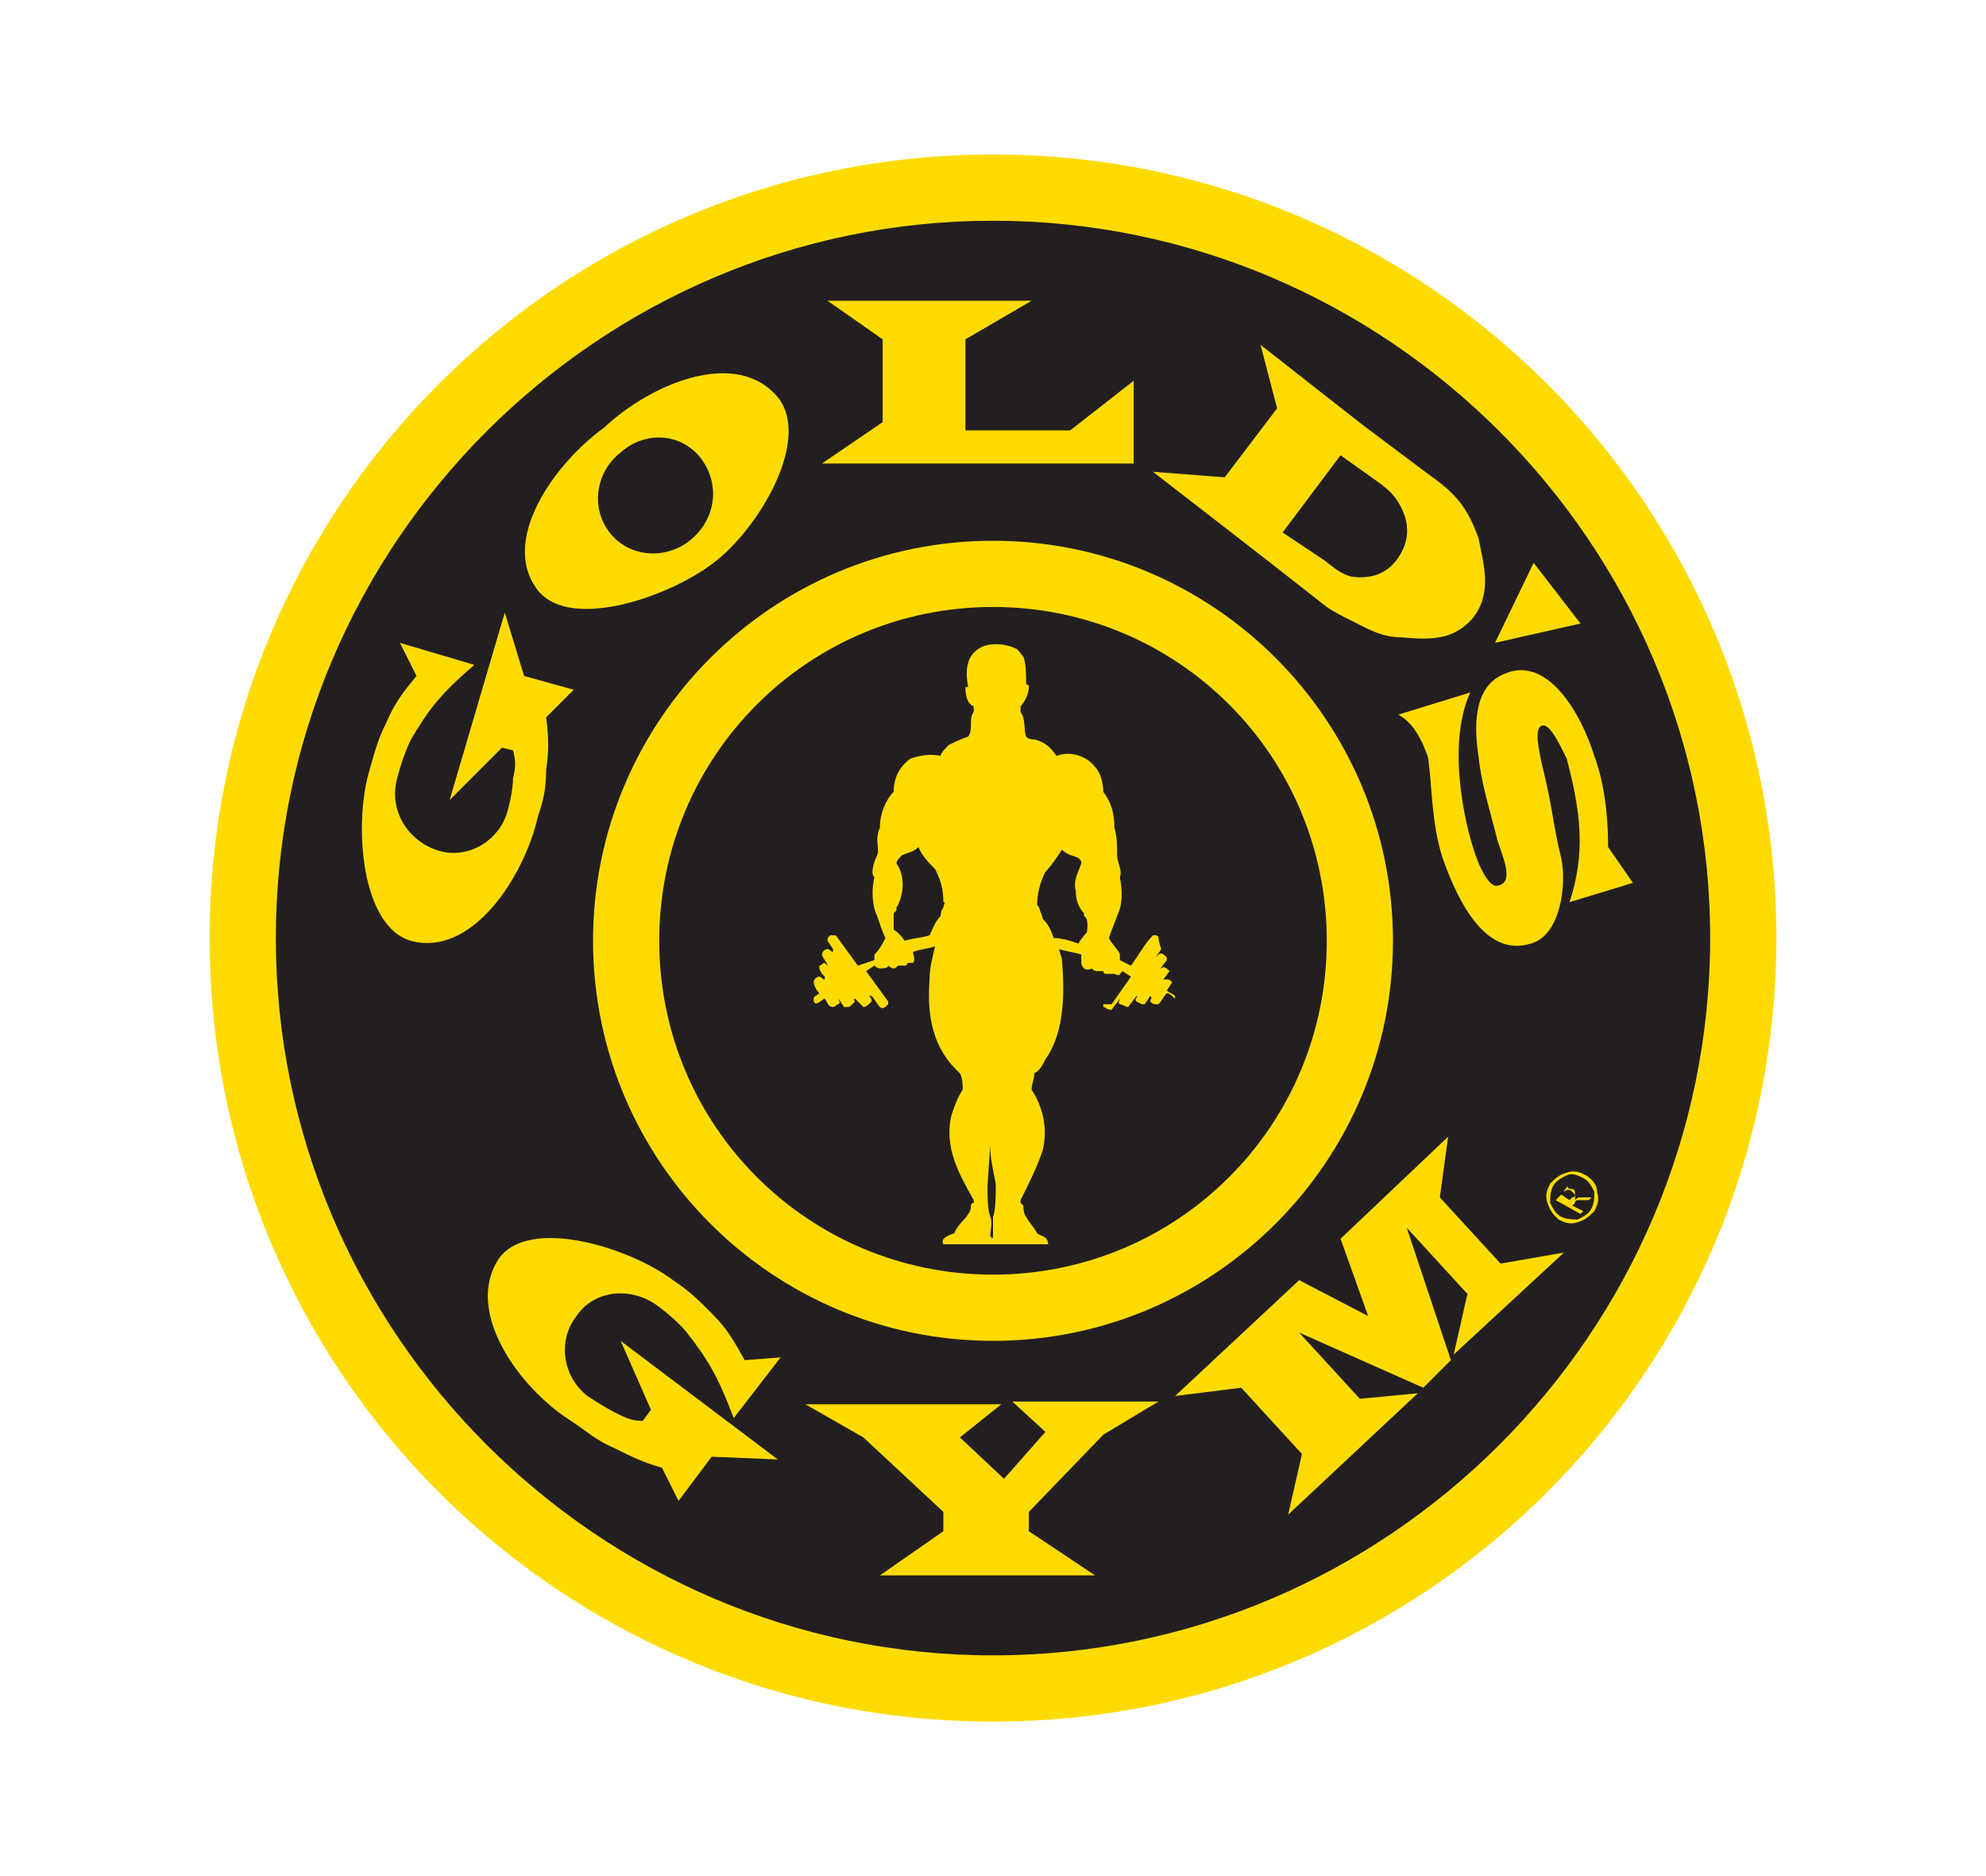<?xml version="1.0" encoding="utf-8"?>
<!-- Generator: Adobe Illustrator 27.8.1, SVG Export Plug-In . SVG Version: 6.00 Build 0)  -->
<svg version="1.1" id="Ebene_1" xmlns="http://www.w3.org/2000/svg" xmlns:xlink="http://www.w3.org/1999/xlink" x="0px" y="0px"
	 viewBox="0 0 72 68" style="enable-background:new 0 0 72 68;" xml:space="preserve">
<style type="text/css">
	.st0{fill:#231F20;}
	.st1{fill:#FEDB00;}
</style>
<g>
	<path class="st0" d="M35.9,61.6c15.2,0,27.5-12.3,27.5-27.5S51.1,6.6,35.9,6.6S8.4,18.9,8.4,34.1S20.7,61.6,35.9,61.6"/>
	<g>
		<g>
			<path class="st1" d="M57,43.1c0.1,0,0.1,0.1,0.1,0.2c0,0,0,0.1-0.1,0.1l-0.1,0.1l-0.3-0.2l0.1-0.1c0-0.1,0.1-0.1,0.1-0.2
				C56.9,43.1,56.9,43.1,57,43.1 M56.4,43.5l0.9,0.5l0.1-0.1L57,43.7l0.1-0.1c0-0.1,0.1-0.1,0.1-0.1c0.1,0,0.2,0,0.3,0l0.1,0l0,0
				l0,0c0,0,0,0,0,0l0.1-0.1h0c0,0,0,0,0,0c0,0,0,0-0.1,0l-0.1,0c0,0-0.1,0-0.2,0s-0.1,0-0.2,0.1c0-0.1,0-0.1,0-0.1
				c0-0.1,0-0.1-0.1-0.2c-0.1-0.1-0.2-0.1-0.3,0c0,0-0.1,0.1-0.2,0.2L56.4,43.5z M56.3,43c0.1-0.2,0.3-0.3,0.5-0.4
				c0.2-0.1,0.4,0,0.6,0.1s0.3,0.3,0.4,0.5c0,0.2,0,0.4-0.1,0.6c-0.1,0.2-0.3,0.3-0.5,0.4c-0.2,0-0.4,0-0.6-0.1
				c-0.2-0.1-0.3-0.3-0.4-0.5C56.2,43.4,56.2,43.2,56.3,43 M57.5,42.6c-0.2-0.1-0.4-0.2-0.7-0.1c-0.3,0.1-0.4,0.2-0.6,0.4
				c-0.1,0.2-0.2,0.4-0.1,0.7c0.1,0.3,0.2,0.4,0.4,0.6c0.2,0.1,0.4,0.2,0.7,0.1c0.3-0.1,0.4-0.2,0.6-0.4c0.1-0.2,0.2-0.4,0.1-0.7
				C57.9,43,57.8,42.8,57.5,42.6 M25.4,16.6c-0.7-0.9-2-1-2.9-0.2c-0.9,0.7-1.1,2-0.4,2.9c0.7,0.9,2,1,2.9,0.3
				C26,18.8,26.1,17.5,25.4,16.6 M28.2,14.4c1.2,1.5-0.6,4.6-2.2,5.9c-1.6,1.3-5.3,2.6-6.5,1.1c-1.4-1.8,0.6-4.6,2.4-5.9
				C23.6,13.9,26.7,12.6,28.2,14.4 M37.9,51.9l-1.5,1.7l-1.6-1.5l1.5-1.2h-7.1l2.1,1.2l2.9,2.7v0.7l-2.3,1.6h7.8l-2.4-1.6v-0.7
				l2.7-2.8l2-1.2h-5.3L37.9,51.9z M54.4,45.8l2.3-0.4l-4,3.7l0.5-2.2L51,44.5l1.6,4.8l-1,1l-4.5-2l2.2,2.4l2.1-0.2l-4.7,4.4
				l0.5-2.2L45,50.3l-2.4,0.3l4.5-4.2l2.5,1.3l-1-2.8l3.9-3.7l-0.3,2.2L54.4,45.8z M55.6,20.4l-1.4,2.9l3.1-0.7L55.6,20.4z
				 M50.8,18.4c-0.2-0.4-0.4-0.6-0.8-0.9l-1.4-1l-2.1,2.8l1.5,1c0.4,0.3,0.6,0.5,1,0.6c0.7,0.1,1.3-0.1,1.7-0.7
				C51.1,19.6,51.1,19,50.8,18.4 M53.4,22.4c-0.7,0.8-1.5,0.8-2.6,0.7c-0.7,0-1.2-0.3-1.8-0.6c-0.4-0.2-0.6-0.3-0.9-0.5l-2.3-1.8
				l-4-3.1l2.6,0.2l1.9-2.5l-0.6-2.3l3.7,2.9l2.4,1.8c1,0.7,1.4,1.2,1.8,2.3C53.8,20.5,54.1,21.5,53.4,22.4 M53.6,27.4
				c0.1,1,0.4,1.9,0.7,3.1c0.2,0.6,0.6,1.5,0,1.6c-0.3,0.1-0.7-0.7-0.9-1.4c-0.2-0.6-1-3.6-0.1-5.6l-2.6,0.8
				c0.5,0.3,0.7,0.7,0.9,1.1c0.1,0.3,0.2,0.4,0.2,0.7c0.1,0.6,0.1,2.2,0.5,3.4c0.6,1.7,1.6,3.6,3.2,3.1c1.1-0.3,1.3-2.2,1.1-3.1
				c-0.3-1.2-0.3-1.8-0.7-3.4c-0.1-0.5-0.3-1.3,0-1.4c0.3-0.1,0.7,0.8,0.9,1.2c0.5,1.9,0.7,3.4,0.1,5.2l2.3-0.7l-0.9-1.3
				c0-1.4-0.2-2.5-0.5-3.3c-0.5-1.6-1.7-3.6-3.2-3C53.5,24.8,53.4,26.1,53.6,27.4 M32,15.3v-3l-2-1.4h7.4L35,12.3v3.3h3.8l2.3-1.8v3
				H29.8L32,15.3z M19.8,27.9c0.1-0.7,0.1-1.1,0-1.9l1-1L19,24.5l-0.7-2.3l-2,6.8l1.9-1.9l0.4,0.1c0.1,0.4,0.1,0.6,0,1
				c0,0.5-0.2,1.2-0.2,1.2c-0.3,1.1-1.5,1.8-2.6,1.4s-1.7-1.5-1.4-2.6c0,0,0.2-0.8,0.5-1.4c0.6-1,1-1.6,2.3-2.7l-2.7-0.8l0.6,1.2
				c-0.5,0.6-0.8,1-1.1,1.7c-0.3,0.6-0.4,1-0.6,1.7c-0.6,2-0.3,5.7,1.5,6.2c2.2,0.6,4.1-2.3,4.6-4.5C19.7,29,19.8,28.6,19.8,27.9
				 M20.9,47.7c-0.7,0.9-0.5,2.2,0.4,2.9c0,0,0.6,0.4,1,0.6c0.4,0.2,0.6,0.3,1,0.3l0.3-0.4l-1.1-2.5l5.7,4.3l-2.4-0.1l-1.2,1.6
				L24,53.2c-0.7-0.2-1.1-0.4-1.7-0.7c-0.7-0.3-1-0.6-1.6-1c-1.9-1.2-3.9-4-2.6-5.9c1.1-1.5,4.7-0.4,6.3,0.8
				c0.6,0.4,0.9,0.7,1.4,1.2c0.6,0.6,0.8,1,1.2,1.7l1.3-0.1l-1.7,2.2c-0.6-1.6-1-2.2-1.7-3.1c-0.4-0.5-1.1-1-1.1-1
				C22.8,46.6,21.5,46.8,20.9,47.7"/>
		</g>
		<path class="st1" d="M36,5.6C20.3,5.6,7.6,18.3,7.6,34S20.3,62.4,36,62.4S64.4,49.7,64.4,34C64.4,18.3,51.7,5.6,36,5.6z M36,60
			c-14.3,0-26-11.7-26-26S21.7,8,36,8s26,11.7,26,26S50.3,60,36,60z"/>
		<path class="st1" d="M36,19.6c-8,0-14.5,6.5-14.5,14.5S28,48.6,36,48.6s14.5-6.5,14.5-14.5S44,19.6,36,19.6z M36,46.2
			c-6.7,0-12.1-5.4-12.1-12.1S29.3,22,36,22s12.1,5.4,12.1,12.1S42.7,46.2,36,46.2z"/>
		<path class="st1" d="M42.6,36.1c-0.1-0.1-0.2-0.1-0.3-0.2l0.2-0.3c0,0,0,0,0,0c0,0,0,0,0,0c-0.1-0.1-0.1-0.1-0.3-0.1
			c-0.1,0-0.1,0.1-0.1,0.1h0c0,0,0,0,0,0l0.3-0.4c0,0,0,0,0,0s0,0,0,0c-0.1-0.1-0.2-0.2-0.3-0.1c-0.1,0-0.1,0.1-0.1,0.1c0,0,0,0,0,0
			l0.3-0.4c0,0,0-0.1,0-0.1c-0.1-0.1-0.2-0.2-0.3-0.1c0,0-0.1,0.1-0.1,0.1c0,0,0,0,0,0l0.2-0.3C42,34.1,42,34,42,34
			c0-0.1-0.1-0.1-0.1-0.1c0,0-0.1,0-0.1,0c-0.3,0.3-0.5,0.7-0.8,1.1l-0.4-0.2c0,0,0,0,0-0.1c0,0,0,0,0-0.1c0-0.1-0.3-0.4-0.4-0.6
			c0.1-0.3,0.2-0.5,0.3-0.8c0.2-0.4,0.2-0.9,0.1-1.4c0.1-0.3-0.1-0.5-0.1-0.8c0-0.3,0-0.7-0.1-1c0-0.5-0.1-0.9-0.4-1.3
			c0-0.3-0.1-0.7-0.3-0.9c-0.3-0.4-0.9-0.6-1.4-0.4c-0.2-0.3-0.4-0.5-0.8-0.6c-0.1,0-0.2,0-0.3-0.1c-0.1-0.3,0-0.6-0.2-0.9
			c0,0,0-0.1,0-0.2c0.1-0.1,0.3-0.4,0.3-0.7c0-0.1-0.1-0.1-0.1-0.1c0-0.3,0-0.8-0.1-1c-0.1-0.1-0.2-0.3-0.3-0.3
			c-0.4-0.2-1-0.2-1.3,0c-0.5,0.3-0.5,0.9-0.4,1.4c0,0-0.1,0-0.1,0c0,0.1,0,0.6,0.3,0.7l0,0.2c-0.2,0.3,0,0.6-0.2,0.9
			c-0.3,0.1-0.5,0.2-0.7,0.3c-0.1,0.1-0.3,0.3-0.3,0.4c-0.4-0.1-0.8,0-1.1,0.1c-0.4,0.3-0.6,0.7-0.6,1.2c-0.3,0.3-0.5,0.8-0.5,1.3
			c-0.2,0.4,0,0.8-0.1,1c0,0-0.3,0.6-0.1,0.8c-0.1,0.4-0.1,1,0.1,1.4c0.1,0.3,0.2,0.6,0.3,0.8c-0.1,0.2-0.2,0.4-0.4,0.6
			c0,0,0,0,0,0.1s0,0.1,0,0.1L31.1,35h0l-0.8-1.1l0,0c-0.1,0-0.1,0-0.2,0C30,34,30,34,30,34.1l0.2,0.3c0,0,0,0,0,0.1
			c-0.1,0-0.1-0.1-0.2-0.1c-0.1,0-0.2,0.1-0.2,0.2c0,0.1,0.2,0.3,0.2,0.4c0,0,0,0,0,0c0,0-0.1-0.1-0.1-0.1c-0.1,0-0.1,0.1-0.2,0.1
			c0,0.2,0.1,0.3,0.2,0.4c0,0,0,0,0,0.1c-0.1,0-0.1-0.1-0.2-0.1c-0.1,0-0.2,0.1-0.2,0.2c0,0.1,0.1,0.3,0.2,0.4
			c-0.1,0.1-0.2,0.1-0.2,0.2c0,0,0,0.1,0,0.1c0.1,0.2,0.3-0.1,0.4-0.1c0.1,0.1,0.1,0.3,0.3,0.3c0.1,0,0.1-0.1,0.2-0.1
			c0.1-0.1,0-0.1,0-0.2c0,0,0,0,0,0l0.2,0.3l0.1,0c0.1,0,0.1,0,0.2-0.1c0,0,0.1-0.1,0.1-0.1c0,0-0.1-0.1,0-0.1c0,0,0,0,0,0l0.3,0.3
			l0,0c0.1,0,0.2-0.1,0.3-0.2c0-0.1,0-0.1-0.1-0.2c0,0,0,0,0.1,0c0.1,0.1,0.2,0.3,0.3,0.4c0.1,0.1,0.2,0,0.3-0.1c0,0,0-0.1,0-0.1
			l-0.8-1.1l0.3-0.2c0,0,0.1,0.1,0.2,0.1c0.1,0,0.3,0,0.3-0.1c0,0,0.1,0.1,0.2,0.1c0.1,0,0.1-0.1,0.2-0.1c0,0,0.1,0,0.2,0
			c0,0,0.1,0,0.1-0.1c0,0,0.1,0,0.2,0c0.1-0.1,0-0.3,0-0.4c0.3-0.1,0.5-0.1,0.8-0.2c-0.1,0.4-0.2,0.8-0.2,1.2
			c-0.1,1.3,0.1,2.5,1.1,3.4c0.1,0.2,0.1,0.4,0.1,0.6c-0.2,0.3-0.3,0.6-0.4,0.9c-0.3,1.2,0.3,2.2,0.8,3.1l0,0.1c0,0-0.1,0-0.1,0.1
			c0,0,0,0.2-0.1,0.3c-0.1,0.2-0.4,0.4-0.5,0.7c-0.3,0.1-0.5,0.2-0.4,0.4h0.2H36c0-0.1,0-0.2-0.1-0.3c0-0.2,0.1-0.5,0-0.7
			c-0.1-0.3-0.1-0.7-0.1-1.1l0.1-1.5c0,0.5,0.1,0.9,0.2,1.4c0,0.4,0,1-0.1,1.2c0,0.3,0,0.5,0,0.7c0,0.1-0.1,0.2-0.1,0.3h1.8H38
			c0-0.3-0.3-0.3-0.4-0.4c-0.1-0.2-0.3-0.4-0.4-0.6c-0.1-0.1-0.1-0.4-0.1-0.4c0,0-0.1-0.1-0.1-0.1l0-0.1c0.3-0.6,0.6-1.2,0.8-1.8
			c0.2-0.8,0-1.6-0.4-2.2c0-0.2,0.1-0.4,0.1-0.6c0.2-0.1,0.3-0.3,0.4-0.5c0.7-1,0.7-2.4,0.6-3.6c0-0.1-0.1-0.3-0.1-0.4
			c0.3,0.1,0.5,0.1,0.8,0.2c0,0.1,0,0.2,0,0.3c0,0,0,0.1,0.1,0.2c0.1,0.1,0.3,0,0.3,0s0,0.1,0.2,0.1s0.2,0,0.2,0s0,0.1,0.1,0.1
			c0.1,0,0.2,0,0.3,0c0,0,0.2,0.1,0.2,0c0.1-0.1,0.1-0.1,0.1-0.1l0.3,0.2v0l-0.7,1L40,36.4c0,0,0,0.1,0,0.1c0.1,0,0.1,0.1,0.3,0.1
			l0.3-0.4c0,0,0,0,0,0c0,0.1-0.1,0.1,0,0.2c0.1,0,0.2,0.1,0.3,0.1l0.3-0.4h0c0.1,0-0.1,0.1,0,0.2l0.2,0.1c0,0,0.1,0,0.1,0l0.2-0.3
			l0,0c0.1,0.1,0,0.1,0,0.2c0.1,0.1,0.1,0.1,0.3,0.1c0.1-0.1,0.2-0.3,0.3-0.4c0.1,0,0.2,0.1,0.3,0.2C42.6,36.3,42.6,36.2,42.6,36.1z
			 M34.2,32.9c-0.1,0.1-0.1,0.3-0.1,0.3c-0.2,0.2-0.3,0.5-0.4,0.7c-0.3,0.1-0.6,0.1-0.9,0.2c0,0-0.2-0.3-0.4-0.4c0-0.2,0-0.4,0-0.6
			c0,0,0.1-0.1,0.1-0.1l0,0l0-0.1c0.3-0.5,0.3-1.2,0-1.6c0-0.1,0.1-0.2,0.2-0.3c0.2-0.1,0.4-0.1,0.6-0.3c0.1,0.3,0.4,0.6,0.6,0.8
			c0.2,0.4,0.3,0.7,0.3,1.2C34.3,32.7,34.2,32.8,34.2,32.9z M39.4,33.8c0,0-0.2,0.2-0.3,0.4c-0.3-0.1-0.6-0.2-0.9-0.2
			c-0.1-0.3-0.2-0.5-0.4-0.7c0,0,0-0.1-0.1-0.3c0-0.1-0.1-0.2-0.1-0.2c0-0.4,0.1-0.8,0.3-1.2c0.2-0.2,0.4-0.5,0.6-0.8
			c0.2,0.2,0.4,0.2,0.6,0.3c0.1,0.1,0.1,0.1,0.1,0.2c-0.1,0.3-0.3,0.6-0.2,1c0,0.3,0.1,0.6,0.3,0.8c0,0,0,0,0,0.1
			C39.5,33.3,39.4,33.8,39.4,33.8z"/>
	</g>
</g>
</svg>
